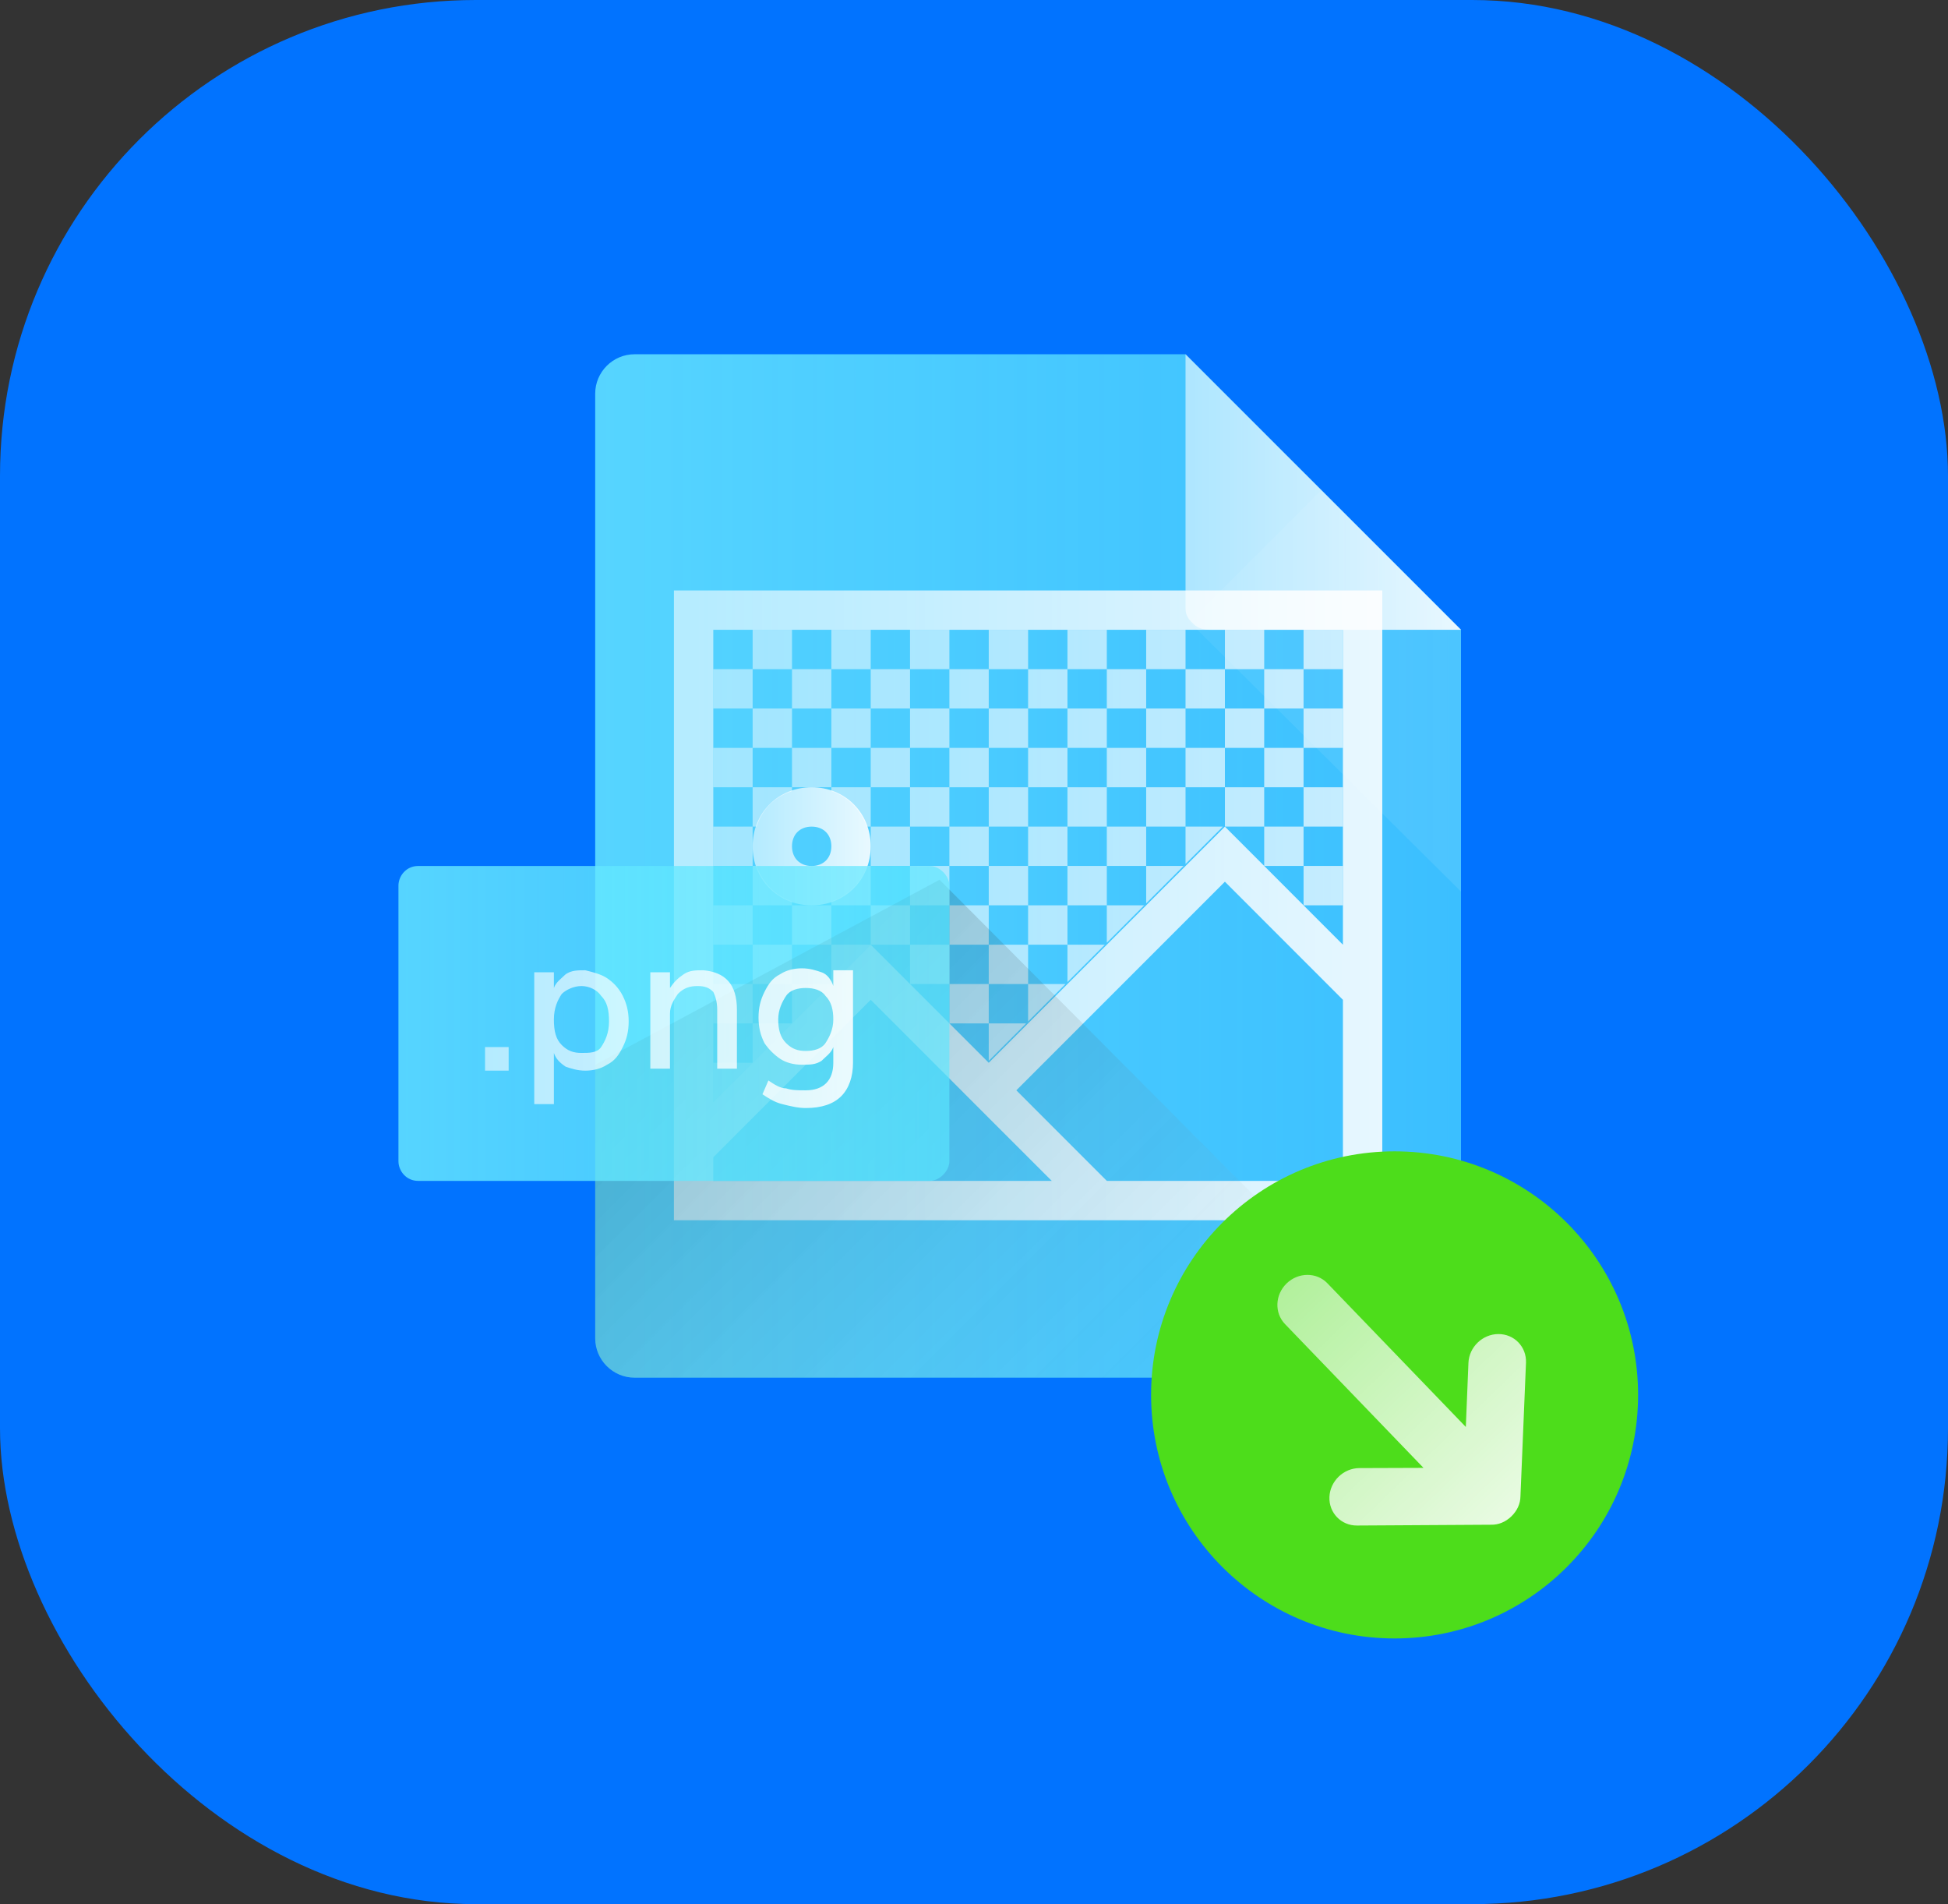 <svg width="44" height="43" viewBox="0 0 44 43" fill="none" xmlns="http://www.w3.org/2000/svg">
<rect x="0" y="0" width="44" height="43" fill="#333333" stroke="none"/>
<rect width="44" height="43" rx="10.747" fill="#0173FF"/>
<path d="M33 14.222V30.222C33 30.622 32.733 30.933 32.378 31.067C32.289 31.111 32.2 31.111 32.111 31.111H14.333C13.844 31.111 13.444 30.711 13.444 30.222V8.889C13.444 8.4 13.844 8 14.333 8H26.778L33 14.222Z" fill="url(#paint0_linear)"/>
<g opacity="0.8">
<path d="M17 14.222H17.889V15.111H17V14.222ZM18.778 14.222H19.667V15.111H18.778V14.222ZM16.111 16.889H17V17.778H16.111V16.889ZM16.111 18.667H17V19.555H16.111V18.667ZM17.889 20.355C17.489 20.222 17.222 19.911 17.089 19.555H17V20.444H17.889V20.355ZM20.555 19.555H21.444V20.444H20.555V19.555ZM22.333 19.555H23.222V20.444H22.333V19.555ZM22.333 16H23.222V16.889H22.333V16ZM21.444 15.111H22.333V16H21.444V15.111ZM20.555 14.222H21.444V15.111H20.555V14.222ZM22.333 14.222H23.222V15.111H22.333V14.222ZM16.111 15.111H17V16H16.111V15.111ZM17.889 15.111H18.778V16H17.889V15.111ZM17 16H17.889V16.889H17V16ZM19.667 15.111H20.555V16H19.667V15.111ZM18.778 16H19.667V16.889H18.778V16ZM20.555 16H21.444V16.889H20.555V16ZM19.667 16.889H20.555V17.778H19.667V16.889ZM21.444 16.889H22.333V17.778H21.444V16.889ZM20.555 17.778H21.444V18.667H20.555V17.778ZM22.333 17.778H23.222V18.667H22.333V17.778ZM21.444 18.667H22.333V19.555H21.444V18.667ZM19.667 18.667H20.555V19.555H19.667V18.667ZM19.578 19.555C19.444 19.956 19.133 20.222 18.778 20.355V20.444H19.667V19.555H19.578ZM17.889 16.889H18.778V17.778H17.889V16.889ZM17.889 17.867V17.778H17V18.667H17.089C17.222 18.267 17.489 18 17.889 17.867ZM18.778 17.778V17.867C19.178 18 19.444 18.311 19.578 18.667H19.667V17.778H18.778ZM24.111 14.222H25V15.111H24.111V14.222ZM25.889 14.222H26.778V15.111H25.889V14.222ZM23.222 16.889H24.111V17.778H23.222V16.889ZM23.222 18.667H24.111V19.555H23.222V18.667ZM24.111 19.555H25V20.444H24.111V19.555ZM29.444 19.555H30.333V20.444H29.444V19.555ZM29.444 16H30.333V16.889H29.444V16ZM28.555 15.111H29.444V16H28.555V15.111ZM27.667 14.222H28.555V15.111H27.667V14.222ZM29.444 14.222H30.333V15.111H29.444V14.222ZM23.222 15.111H24.111V16H23.222V15.111ZM25 15.111H25.889V16H25V15.111ZM24.111 16H25V16.889H24.111V16ZM26.778 15.111H27.667V16H26.778V15.111ZM25.889 16H26.778V16.889H25.889V16ZM27.667 16H28.555V16.889H27.667V16ZM26.778 16.889H27.667V17.778H26.778V16.889ZM28.555 16.889H29.444V17.778H28.555V16.889ZM27.667 17.778H28.555V18.667H27.667V17.778ZM29.444 17.778H30.333V18.667H29.444V17.778ZM28.555 18.667H29.444V19.555H28.555V18.667ZM27.622 18.667H26.778V19.511L27.622 18.667ZM26.733 19.555H25.889V20.4L26.733 19.555ZM25 16.889H25.889V17.778H25V16.889ZM24.111 17.778H25V18.667H24.111V17.778ZM25.889 17.778H26.778V18.667H25.889V17.778ZM25 18.667H25.889V19.555H25V18.667ZM16.111 22.222H17V23.111H16.111V22.222ZM16.111 24.889L17 24H16.111V24.889ZM22.333 21.333H23.222V22.222H22.333V21.333ZM21.444 20.444H22.333V21.333H21.444V20.444ZM16.111 20.444H17V21.333H16.111V20.444ZM17.889 20.444H18.778V21.333H17.889V20.444ZM17 21.333H17.889V22.222H17V21.333ZM19.667 20.444H20.555V21.333H19.667V20.444ZM18.778 22.222L19.667 21.333H18.778V22.222ZM20.555 21.333H21.444V22.222H20.555V21.333ZM21.444 22.222H22.333V23.111H21.444V22.222ZM23.178 23.111H22.333V23.956L23.178 23.111ZM17.889 23.111L18.778 22.222H17.889V23.111ZM17 24L17.889 23.111H17V24ZM23.222 20.444H24.111V21.333H23.222V20.444ZM25.844 20.444H25V21.289L25.844 20.444ZM24.956 21.333H24.111V22.178L24.956 21.333ZM24.067 22.222H23.222V23.067L24.067 22.222Z" fill="url(#paint1_linear)"/>
</g>
<path d="M15.222 13.334V27.556H31.222V13.334H15.222ZM16.111 26.667V26.134L19.667 22.578L21.711 24.622L22.333 25.245L23.756 26.667H16.111ZM30.333 26.667H25L22.956 24.622L27.667 19.911L30.333 22.578V26.667ZM27.667 18.667L22.333 24L19.667 21.334L16.111 24.889V14.222H30.333V21.334L27.667 18.667Z" fill="url(#paint2_linear)"/>
<path d="M18.333 17.778C17.578 17.778 17 18.356 17 19.111C17 19.867 17.578 20.445 18.333 20.445C19.089 20.445 19.667 19.867 19.667 19.111C19.667 18.356 19.089 17.778 18.333 17.778ZM18.333 19.556C18.067 19.556 17.889 19.378 17.889 19.111C17.889 18.845 18.067 18.667 18.333 18.667C18.6 18.667 18.778 18.845 18.778 19.111C18.778 19.378 18.6 19.556 18.333 19.556Z" fill="url(#paint3_linear)"/>
<path opacity="0.1" d="M33 14.223V20.134L26.911 14.089L26.867 14.045L29.845 11.067L33 14.223Z" fill="url(#paint4_linear)"/>
<path d="M32.378 31.067C32.289 31.111 32.2 31.111 32.111 31.111H14.333C13.844 31.111 13.444 30.711 13.444 30.222V24.044L21.222 19.867L32.378 31.067Z" fill="url(#paint5_linear)"/>
<path d="M33 14.222H27.311C27.178 14.222 27.044 14.178 26.956 14.089L26.911 14.044C26.822 13.956 26.778 13.867 26.778 13.733V8L33 14.222Z" fill="url(#paint6_linear)"/>
<path d="M21 26.667H9.444C9.178 26.667 9 26.445 9 26.222V20C9 19.778 9.178 19.556 9.444 19.556H21C21.222 19.556 21.444 19.778 21.444 20V26.222C21.444 26.445 21.222 26.667 21 26.667Z" fill="url(#paint7_linear)"/>
<path d="M10.956 23.645H11.489V24.178H10.956V23.645ZM13.711 22.089C13.845 22.178 13.978 22.311 14.067 22.489C14.156 22.667 14.2 22.845 14.2 23.067C14.2 23.289 14.156 23.467 14.067 23.645C13.978 23.822 13.889 23.956 13.711 24.044C13.578 24.133 13.4 24.178 13.222 24.178C13.044 24.178 12.911 24.133 12.778 24.089C12.645 24 12.556 23.911 12.511 23.778V24.933H12.067V21.956H12.511V22.311C12.556 22.178 12.689 22.089 12.778 22C12.911 21.911 13.044 21.911 13.222 21.911C13.4 21.956 13.578 22 13.711 22.089ZM13.578 23.645C13.667 23.511 13.756 23.333 13.756 23.067C13.756 22.8 13.711 22.622 13.578 22.489C13.489 22.356 13.311 22.267 13.133 22.267C12.956 22.267 12.778 22.356 12.689 22.445C12.6 22.578 12.511 22.756 12.511 23.022C12.511 23.289 12.556 23.467 12.689 23.6C12.822 23.733 12.956 23.778 13.133 23.778C13.311 23.778 13.489 23.778 13.578 23.645ZM16.645 22.8V24.133H16.2V22.8C16.2 22.622 16.156 22.489 16.111 22.4C16.022 22.311 15.933 22.267 15.756 22.267C15.578 22.267 15.444 22.311 15.311 22.445C15.222 22.578 15.133 22.711 15.133 22.889V24.133H14.689V21.956H15.133V22.311C15.222 22.178 15.311 22.089 15.444 22C15.578 21.911 15.711 21.911 15.889 21.911C16.378 21.956 16.645 22.222 16.645 22.8ZM19.267 22V24C19.267 24.311 19.178 24.578 19 24.756C18.822 24.933 18.556 25.022 18.2 25.022C18.022 25.022 17.845 24.978 17.667 24.933C17.489 24.889 17.356 24.8 17.222 24.711L17.356 24.4C17.489 24.489 17.622 24.578 17.756 24.578C17.889 24.622 18.022 24.622 18.2 24.622C18.6 24.622 18.822 24.4 18.822 24V23.645C18.778 23.778 18.645 23.867 18.556 23.956C18.422 24.044 18.289 24.044 18.111 24.044C17.933 24.044 17.756 24 17.622 23.911C17.489 23.822 17.356 23.689 17.267 23.556C17.178 23.378 17.133 23.2 17.133 22.978C17.133 22.756 17.178 22.578 17.267 22.4C17.356 22.222 17.445 22.089 17.622 22C17.756 21.911 17.933 21.867 18.111 21.867C18.289 21.867 18.422 21.911 18.556 21.956C18.689 22 18.778 22.133 18.822 22.267V21.911H19.267V22ZM18.645 23.556C18.733 23.422 18.822 23.244 18.822 23.022C18.822 22.8 18.778 22.622 18.645 22.489C18.556 22.356 18.378 22.311 18.2 22.311C18.022 22.311 17.845 22.356 17.756 22.489C17.667 22.622 17.578 22.8 17.578 23.022C17.578 23.244 17.622 23.422 17.756 23.556C17.889 23.689 18.022 23.733 18.2 23.733C18.378 23.733 18.556 23.689 18.645 23.556Z" fill="url(#paint8_linear)"/>
<circle cx="31.5" cy="31.5" r="5.5" fill="#4DDD1B"/>
<path d="M34.468 30.773L34.343 33.786C34.342 33.96 34.267 34.118 34.137 34.244C34.007 34.369 33.847 34.437 33.672 34.432L30.651 34.45C30.293 34.453 30.013 34.162 30.028 33.804C30.044 33.446 30.346 33.155 30.704 33.153L32.153 33.148L29.026 29.902C28.781 29.648 28.798 29.237 29.062 28.982C29.327 28.727 29.738 28.726 29.982 28.979L33.109 32.224L33.168 30.777C33.183 30.419 33.486 30.128 33.844 30.126C34.204 30.125 34.482 30.414 34.468 30.773Z" fill="url(#paint9_linear)"/>
<defs>
<linearGradient id="paint0_linear" x1="-5.081" y1="21.739" x2="105.032" y2="21.739" gradientUnits="userSpaceOnUse">
<stop stop-color="#74EAFF"/>
<stop offset="1" stop-color="#2AE0FF" stop-opacity="0"/>
</linearGradient>
<linearGradient id="paint1_linear" x1="36.144" y1="20.944" x2="-10.185" y2="20.944" gradientUnits="userSpaceOnUse">
<stop stop-color="white"/>
<stop offset="1" stop-color="white" stop-opacity="0"/>
</linearGradient>
<linearGradient id="paint2_linear" x1="37.759" y1="22.296" x2="-14.361" y2="22.296" gradientUnits="userSpaceOnUse">
<stop stop-color="white"/>
<stop offset="1" stop-color="white" stop-opacity="0"/>
</linearGradient>
<linearGradient id="paint3_linear" x1="20.756" y1="19.458" x2="12.069" y2="19.458" gradientUnits="userSpaceOnUse">
<stop stop-color="white"/>
<stop offset="1" stop-color="white" stop-opacity="0"/>
</linearGradient>
<linearGradient id="paint4_linear" x1="35.506" y1="16.781" x2="15.526" y2="16.781" gradientUnits="userSpaceOnUse">
<stop stop-color="white"/>
<stop offset="1" stop-color="white" stop-opacity="0"/>
</linearGradient>
<linearGradient id="paint5_linear" x1="14.795" y1="22.702" x2="27.769" y2="35.676" gradientUnits="userSpaceOnUse">
<stop stop-opacity="0.2"/>
<stop offset="1" stop-color="#E8E8E8" stop-opacity="0"/>
</linearGradient>
<linearGradient id="paint6_linear" x1="35.542" y1="11.921" x2="15.273" y2="11.921" gradientUnits="userSpaceOnUse">
<stop stop-color="white"/>
<stop offset="1" stop-color="white" stop-opacity="0"/>
</linearGradient>
<linearGradient id="paint7_linear" x1="-2.789" y1="23.783" x2="67.283" y2="23.783" gradientUnits="userSpaceOnUse">
<stop stop-color="#74EAFF"/>
<stop offset="1" stop-color="#2AE0FF" stop-opacity="0"/>
</linearGradient>
<linearGradient id="paint8_linear" x1="22.662" y1="23.855" x2="-4.412" y2="23.855" gradientUnits="userSpaceOnUse">
<stop stop-color="white"/>
<stop offset="1" stop-color="white" stop-opacity="0"/>
</linearGradient>
<linearGradient id="paint9_linear" x1="35.673" y1="36.911" x2="19.151" y2="19.761" gradientUnits="userSpaceOnUse">
<stop stop-color="white"/>
<stop offset="1" stop-color="white" stop-opacity="0"/>
</linearGradient>
</defs>
</svg>
